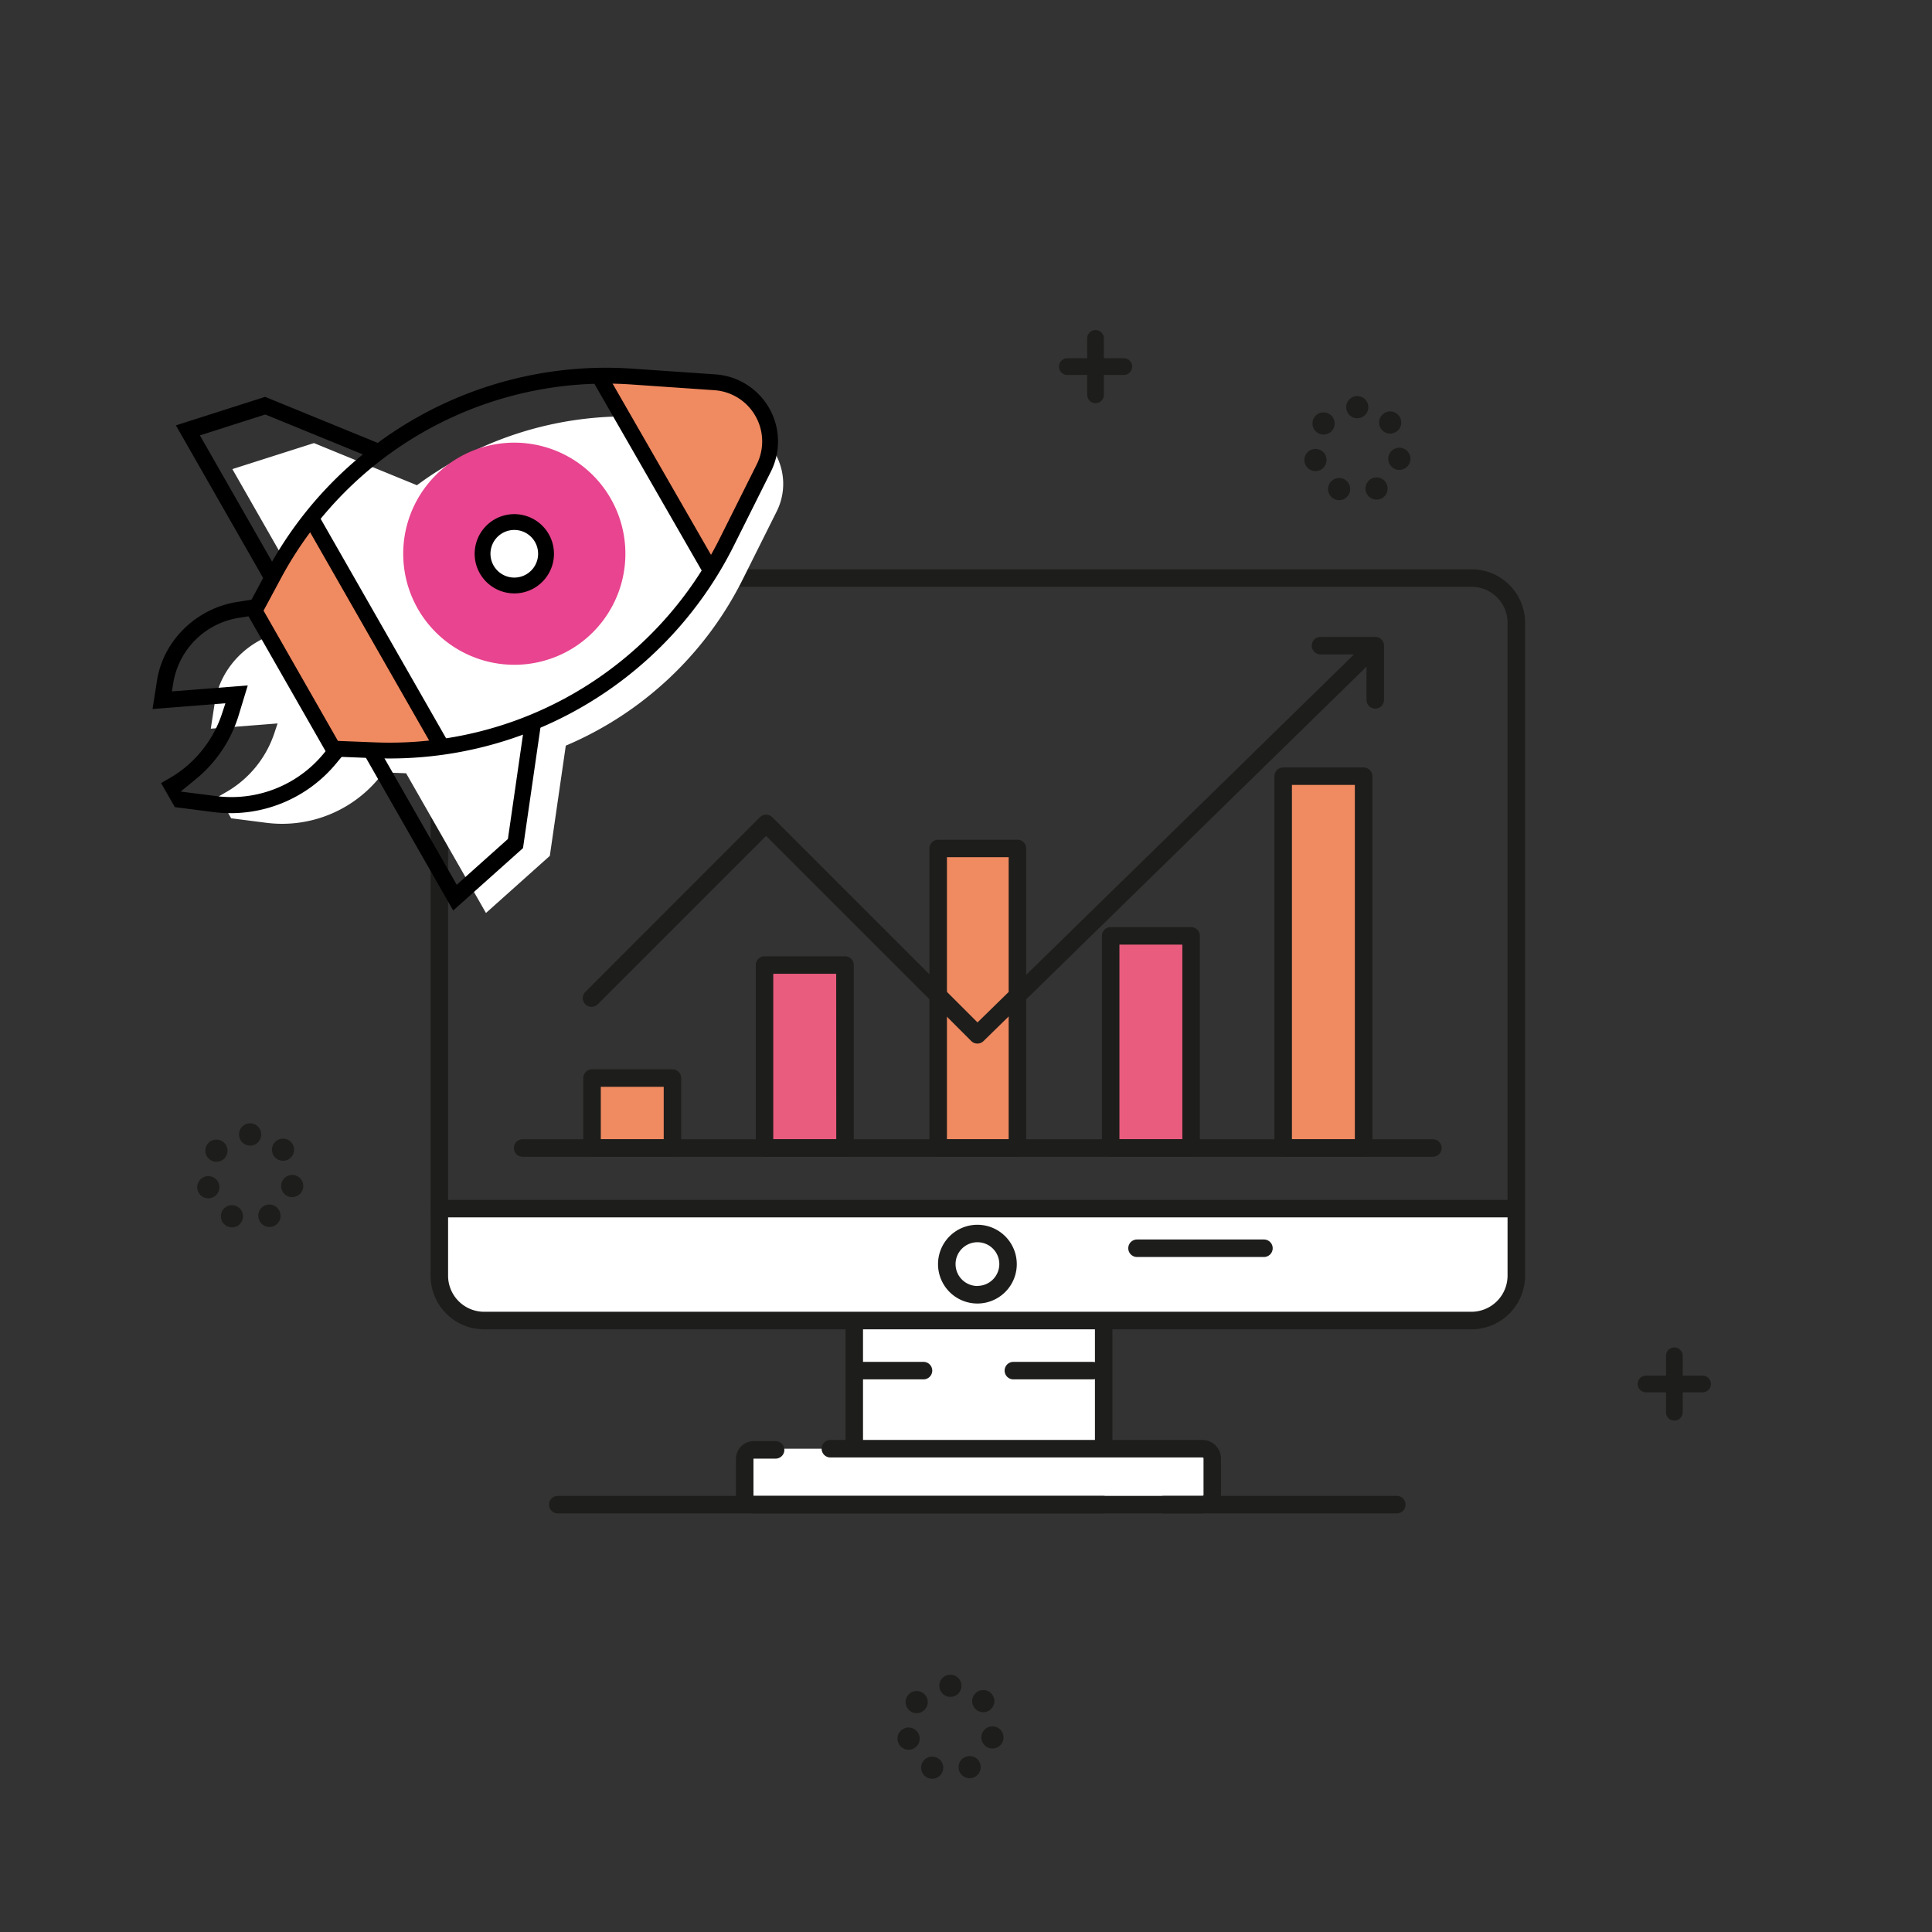 <svg id="Capa_1" data-name="Capa 1" xmlns="http://www.w3.org/2000/svg" viewBox="0 0 578.45 578.45"><rect x="0" y="0" width="578.45" height="578.45" fill="#333333" stroke="none"/><defs><style>.cls-1{fill:#f08a61;}.cls-2{fill:#ea5c7e;}.cls-3{fill:#fff;}.cls-4{fill:#1d1d1b;}.cls-5{fill:#e8448f;}</style></defs><rect class="cls-1" x="177.08" y="322.96" width="24.08" height="20.94"/><rect class="cls-2" x="228.73" y="289.11" width="24.08" height="54.79"/><rect class="cls-1" x="280.72" y="254.21" width="23.73" height="89.68"/><rect class="cls-2" x="332.37" y="280.38" width="24.08" height="63.51"/><rect class="cls-1" x="384.02" y="232.58" width="24.08" height="111.32"/><path class="cls-3" d="M131.72,383.54a12.71,12.71,0,0,0,12.7,12.7H442a12.71,12.71,0,0,0,12.7-12.7V361.86H131.72Z"/><rect class="cls-3" x="255.77" y="396.24" width="74.68" height="36.29"/><rect class="cls-3" x="222.97" y="433.75" width="139.93" height="16.75"/><path class="cls-4" d="M451.37,359.25H131.72a2.62,2.62,0,1,0,0,5.23H451.37a2.62,2.62,0,0,0,0-5.23Z"/><path class="cls-4" d="M255.77,393.62a2.61,2.61,0,0,0-2.61,2.62v36.29a2.62,2.62,0,1,0,5.23,0V396.24A2.62,2.62,0,0,0,255.77,393.62Z"/><path class="cls-4" d="M330.45,393.62a2.62,2.62,0,0,0-2.62,2.62v36.29a2.62,2.62,0,0,0,5.24,0V396.24A2.62,2.62,0,0,0,330.45,393.62Z"/><path class="cls-4" d="M360,431.13H248.62a2.62,2.62,0,0,0,0,5.24H360c.17,0,.34.15.34.21v11.09c0,.06-.17.21-.34.21H348.42a2.62,2.62,0,0,0,0,5.24H360a5.59,5.59,0,0,0,5.57-5.45V436.58A5.59,5.59,0,0,0,360,431.13Z"/><path class="cls-4" d="M330.28,447.88H225.65a.3.3,0,0,1-.06-.21V436.93c0-.14,0-.2.08-.21h6.55a2.62,2.62,0,1,0,0-5.24h-6.55a5.33,5.33,0,0,0-5.32,5.45v10.74a5.33,5.33,0,0,0,5.32,5.45H330.28a2.62,2.62,0,0,0,0-5.24Z"/><path class="cls-4" d="M292.65,366.7a11.79,11.79,0,1,0,11.78,11.79A11.8,11.8,0,0,0,292.65,366.7Zm0,18.33a6.55,6.55,0,1,1,6.55-6.54A6.55,6.55,0,0,1,292.65,385Z"/><path class="cls-4" d="M440.62,170.46H144.87a16,16,0,0,0-15.94,16V381.87A16,16,0,0,0,144.87,398H440.62a16.07,16.07,0,0,0,16-16.11V186.48A16,16,0,0,0,440.62,170.46Zm10.75,211.41a10.83,10.83,0,0,1-10.75,10.88H144.87a10.8,10.8,0,0,1-10.71-10.88V186.48a10.76,10.76,0,0,1,10.71-10.79H440.62a10.78,10.78,0,0,1,10.75,10.79Z"/><path class="cls-4" d="M276.54,407.75H258a2.62,2.62,0,0,0,0,5.24h18.5a2.62,2.62,0,0,0,0-5.24Z"/><path class="cls-4" d="M327.14,407.75H303.41a2.62,2.62,0,1,0,0,5.24h23.73a2.62,2.62,0,0,0,0-5.24Z"/><path class="cls-4" d="M378.43,371.11h-38a2.62,2.62,0,0,0,0,5.24h38a2.62,2.62,0,1,0,0-5.24Z"/><path class="cls-4" d="M429,341.1H156.49a2.62,2.62,0,0,0,0,5.24H429a2.62,2.62,0,0,0,0-5.24Z"/><path class="cls-4" d="M201.34,320.16H177.26a2.62,2.62,0,0,0-2.62,2.62v20.94a2.62,2.62,0,0,0,2.62,2.62h24.08a2.62,2.62,0,0,0,2.61-2.62V322.78A2.62,2.62,0,0,0,201.34,320.16Zm-2.62,20.94H179.88V325.4h18.84Z"/><path class="cls-4" d="M253,286.32H228.9a2.61,2.61,0,0,0-2.61,2.61v54.79a2.62,2.62,0,0,0,2.61,2.62H253a2.62,2.62,0,0,0,2.62-2.62V288.93A2.61,2.61,0,0,0,253,286.32Zm-2.62,54.78H231.52V291.55h18.84Z"/><path class="cls-4" d="M304.63,251.42H280.9a2.62,2.62,0,0,0-2.62,2.62v89.68a2.62,2.62,0,0,0,2.62,2.62h23.73a2.63,2.63,0,0,0,2.62-2.62V254A2.62,2.62,0,0,0,304.63,251.42ZM302,341.1H283.52V256.65H302Z"/><path class="cls-4" d="M356.62,277.59H332.54a2.61,2.61,0,0,0-2.61,2.62v63.51a2.62,2.62,0,0,0,2.61,2.62h24.08a2.62,2.62,0,0,0,2.62-2.62V280.21A2.62,2.62,0,0,0,356.62,277.59ZM354,341.1H335.16V282.83H354Z"/><path class="cls-4" d="M408.27,229.78H384.19a2.63,2.63,0,0,0-2.62,2.62V343.72a2.63,2.63,0,0,0,2.62,2.62h24.08a2.63,2.63,0,0,0,2.62-2.62V232.4A2.63,2.63,0,0,0,408.27,229.78ZM405.65,341.1H386.81V235h18.84Z"/><path class="cls-4" d="M409.58,191.85,292.67,306.12l-61.44-61.44a2.62,2.62,0,0,0-3.7,0L175.24,297a2.62,2.62,0,0,0,3.7,3.71l50.44-50.44,61.42,61.42a2.61,2.61,0,0,0,3.68,0L413.24,195.59a2.62,2.62,0,1,0-3.66-3.74Z"/><path class="cls-4" d="M411.76,190.7H395.53a2.62,2.62,0,1,0,0,5.23h13.61v13.61a2.62,2.62,0,0,0,5.24,0V193.32A2.62,2.62,0,0,0,411.76,190.7Z"/><path class="cls-4" d="M418.21,447.88H167a2.62,2.62,0,0,0,0,5.24H418.21a2.62,2.62,0,1,0,0-5.24Z"/><path class="cls-3" d="M232.06,135.73a18.36,18.36,0,0,0-14.72-9.23l-22.7-1.57a105.08,105.08,0,0,0-59.54,13.65,103.41,103.41,0,0,0-10.27,6.7L94,132.66l-24.43,7.79,23.9,41.83-3.18,5.92-4,.65C75,190.65,66,199.51,64.3,210.41l-1.19,7.76,20-1.57-1,3a32,32,0,0,1-14.62,17.69l-2,1.15L69.21,245l10.84,1.39a37.55,37.55,0,0,0,33.34-13.34l1.49-1.79,6.71.26,23.91,41.83,19.12-17.1,4.78-33a105.1,105.1,0,0,0,53-49.83l10.17-20.35A18.38,18.38,0,0,0,232.06,135.73Z"/><path class="cls-1" d="M180.25,111.22c.39,0,17.42,2.17,17.82,2.2s15.8.45,16.4.61,8.22,2.89,8.63,3.16a53.92,53.92,0,0,1,3.1,4.55s2.21,4.3,2.43,4.68a38.76,38.76,0,0,1,1.13,6.18c-.06.79-.53,5.48-.75,6s-3.35,6.08-3.7,6.79-5.13,8.49-5.4,8.9-8,16.72-8,16.72L206,160.46Z"/><polygon class="cls-1" points="93.78 155.66 131.78 223.16 117.73 224.84 98.85 224.66 75.4 182.62 93.78 155.66"/><path class="cls-5" d="M125.11,182.3a33.26,33.26,0,1,1,45.38,12.37A33.3,33.3,0,0,1,125.11,182.3Zm37.12-21.22a9.5,9.5,0,1,0-3.53,13A9.5,9.5,0,0,0,162.23,161.08Z"/><path d="M143.68,171.69a11.87,11.87,0,1,1,16.2,4.42A11.89,11.89,0,0,1,143.68,171.69Zm16.49-9.43a7.13,7.13,0,1,0-2.65,9.73A7.13,7.13,0,0,0,160.17,162.26Z"/><path d="M48.22,234.46l2.18-1.25a34.93,34.93,0,0,0,16-19.34l1.09-3.31-21.82,1.72L47,203.8c1.84-11.91,11.68-21.6,23.93-23.56l5.2-.83.56,4.75-5.19.83a23.61,23.61,0,0,0-19.56,19.12l-.47,2.9,22.71-1.79-2.76,9.07a39.59,39.59,0,0,1-13,19.16L54.1,237l11,1.4a35.72,35.72,0,0,0,31.74-12.7l2.11-2.55,3.81,2.89-2.12,2.56a41,41,0,0,1-36.44,14.58l-11.84-1.52Z"/><rect x="110.36" y="149.85" width="4.74" height="79.03" transform="translate(-79.11 80.9) rotate(-29.75)"/><rect x="192.79" y="107.89" width="4.74" height="68.4" transform="matrix(0.87, -0.5, 0.5, 0.87, -44.79, 115.57)"/><polygon points="52.66 127.35 79.37 118.82 113.6 132.82 112.04 137.45 79.42 124.1 59.85 130.35 84.09 172.77 79.97 175.13 52.66 127.35"/><polygon points="108.37 224.81 112.49 222.46 136.75 264.9 152.07 251.2 157.11 216.31 161.89 217.31 156.59 253.93 135.69 272.61 108.37 224.81"/><path d="M73.49,182.93,80,170.79A115.19,115.19,0,0,1,189.4,110.38l24.8,1.71a20.13,20.13,0,0,1,16.62,29.08L219.7,163.41A115.17,115.17,0,0,1,112.13,227l-13.76-.54Zm152.68-58.39a15.32,15.32,0,0,0-12.3-7.71l-24.8-1.71A110.43,110.43,0,0,0,84.19,173l-5.28,9.83,22.27,39,11.15.44a110.42,110.42,0,0,0,103.13-61l11.11-22.23A15.33,15.33,0,0,0,226.17,124.54Z"/><path class="cls-4" d="M501.29,425.32a2.48,2.48,0,0,1-2.48-2.48V405.93a2.49,2.49,0,1,1,5,0v16.91A2.48,2.48,0,0,1,501.29,425.32Z"/><path class="cls-4" d="M509.75,416.87H492.84a2.49,2.49,0,1,1,0-5h16.91a2.49,2.49,0,0,1,0,5Z"/><path class="cls-4" d="M328,120.71a2.49,2.49,0,0,1-2.49-2.49v-16.9a2.49,2.49,0,0,1,5,0v16.9A2.49,2.49,0,0,1,328,120.71Z"/><path class="cls-4" d="M336.47,112.26h-16.9a2.49,2.49,0,0,1,0-5h16.9a2.49,2.49,0,0,1,0,5Z"/><path class="cls-4" d="M399.53,149.43a3.32,3.32,0,0,1-1.6-4.41h0a3.32,3.32,0,0,1,4.41-1.59h0a3.32,3.32,0,0,1,1.6,4.4h0a3.33,3.33,0,0,1-3,1.92h0A3.33,3.33,0,0,1,399.53,149.43Zm9.65-1.67a3.33,3.33,0,0,1,1.48-4.46h0a3.3,3.3,0,0,1,4.44,1.48h0a3.31,3.31,0,0,1-1.46,4.45h0a3.28,3.28,0,0,1-1.48.35h0A3.32,3.32,0,0,1,409.18,147.76Zm-18.56-9.26h0a3.32,3.32,0,0,1,2.47-4h0a3.32,3.32,0,0,1,4,2.46h0a3.32,3.32,0,0,1-2.47,4h0a3.29,3.29,0,0,1-.76.09h0A3.34,3.34,0,0,1,390.62,138.5Zm27.68,2.12a3.32,3.32,0,0,1-2.58-3.92h0a3.33,3.33,0,0,1,3.92-2.58h0a3.32,3.32,0,0,1,2.58,3.92h0a3.33,3.33,0,0,1-3.25,2.64h0A3.88,3.88,0,0,1,418.3,140.62Zm-24.08-11.23a3.32,3.32,0,0,1-.54-4.66h0a3.32,3.32,0,0,1,4.66-.54h0a3.32,3.32,0,0,1,.54,4.66h0a3.32,3.32,0,0,1-2.6,1.26h0A3.33,3.33,0,0,1,394.22,129.39Zm19.47-.76a3.31,3.31,0,0,1,.4-4.67h0a3.31,3.31,0,0,1,4.67.41h0a3.31,3.31,0,0,1-.4,4.67h0a3.32,3.32,0,0,1-2.13.78h0A3.3,3.3,0,0,1,413.69,128.63Zm-10.63-6.72a3.31,3.31,0,0,1,3.31-3.32h0a3.32,3.32,0,0,1,3.32,3.32h0a3.32,3.32,0,0,1-3.32,3.31h0A3.31,3.31,0,0,1,403.06,121.91Z"/><path class="cls-4" d="M68.05,367.16a3.31,3.31,0,0,1-1.6-4.41h0a3.3,3.3,0,0,1,4.4-1.59h0a3.3,3.3,0,0,1,1.6,4.4h0a3.31,3.31,0,0,1-3,1.91h0A3.31,3.31,0,0,1,68.05,367.16Zm9.65-1.67A3.32,3.32,0,0,1,79.17,361h0a3.32,3.32,0,0,1,4.45,1.47h0A3.31,3.31,0,0,1,82.15,367h0a3.29,3.29,0,0,1-1.49.35h0A3.32,3.32,0,0,1,77.7,365.49Zm-18.56-9.26h0a3.32,3.32,0,0,1,2.47-4h0a3.32,3.32,0,0,1,4,2.46h0a3.32,3.32,0,0,1-2.47,4h0a3.29,3.29,0,0,1-.76.09h0A3.33,3.33,0,0,1,59.14,356.23Zm27.68,2.12a3.32,3.32,0,0,1-2.58-3.92h0a3.32,3.32,0,0,1,3.91-2.58h0a3.33,3.33,0,0,1,2.59,3.92h0a3.33,3.33,0,0,1-3.25,2.64h0A3.88,3.88,0,0,1,86.82,358.35ZM62.74,347.12a3.31,3.31,0,0,1-.54-4.66h0a3.32,3.32,0,0,1,4.66-.54h0a3.33,3.33,0,0,1,.54,4.66h0a3.33,3.33,0,0,1-2.6,1.26h0A3.33,3.33,0,0,1,62.74,347.12Zm19.46-.76a3.32,3.32,0,0,1,.41-4.67h0a3.31,3.31,0,0,1,4.67.41h0a3.31,3.31,0,0,1-.41,4.67h0a3.29,3.29,0,0,1-2.12.78h0A3.34,3.34,0,0,1,82.2,346.36Zm-10.63-6.72a3.32,3.32,0,0,1,3.32-3.32h0a3.31,3.31,0,0,1,3.31,3.32h0A3.31,3.31,0,0,1,74.89,343h0A3.32,3.32,0,0,1,71.57,339.64Z"/><path class="cls-4" d="M277.7,532.26a3.32,3.32,0,0,1-1.6-4.41h0a3.32,3.32,0,0,1,4.41-1.6h0a3.32,3.32,0,0,1,1.6,4.41h0a3.33,3.33,0,0,1-3,1.91h0A3.35,3.35,0,0,1,277.7,532.26Zm9.66-1.68a3.3,3.3,0,0,1,1.47-4.45h0a3.32,3.32,0,0,1,4.45,1.47h0a3.32,3.32,0,0,1-1.47,4.45h0a3.26,3.26,0,0,1-1.48.36h0A3.31,3.31,0,0,1,287.36,530.58Zm-18.56-9.26h0a3.32,3.32,0,0,1,2.46-4h0a3.32,3.32,0,0,1,4,2.47h0a3.32,3.32,0,0,1-2.46,4h0a3.42,3.42,0,0,1-.77.08h0A3.31,3.31,0,0,1,268.8,521.32Zm27.68,2.12a3.32,3.32,0,0,1-2.59-3.91h0a3.31,3.31,0,0,1,3.92-2.58h0a3.31,3.31,0,0,1,2.58,3.91h0a3.31,3.31,0,0,1-3.24,2.65h0A3.05,3.05,0,0,1,296.48,523.44Zm-24.09-11.23a3.32,3.32,0,0,1-.54-4.65h0a3.31,3.31,0,0,1,4.66-.54h0a3.3,3.3,0,0,1,.54,4.65h0a3.29,3.29,0,0,1-2.6,1.26h0A3.27,3.27,0,0,1,272.39,512.21Zm19.47-.75a3.3,3.3,0,0,1,.41-4.67h0a3.31,3.31,0,0,1,4.67.41h0a3.31,3.31,0,0,1-.41,4.66h0a3.26,3.26,0,0,1-2.13.78h0A3.29,3.29,0,0,1,291.86,511.46Zm-10.63-6.73a3.31,3.31,0,0,1,3.31-3.31h0a3.32,3.32,0,0,1,3.32,3.31h0a3.32,3.32,0,0,1-3.32,3.32h0A3.32,3.32,0,0,1,281.23,504.73Z"/></svg>